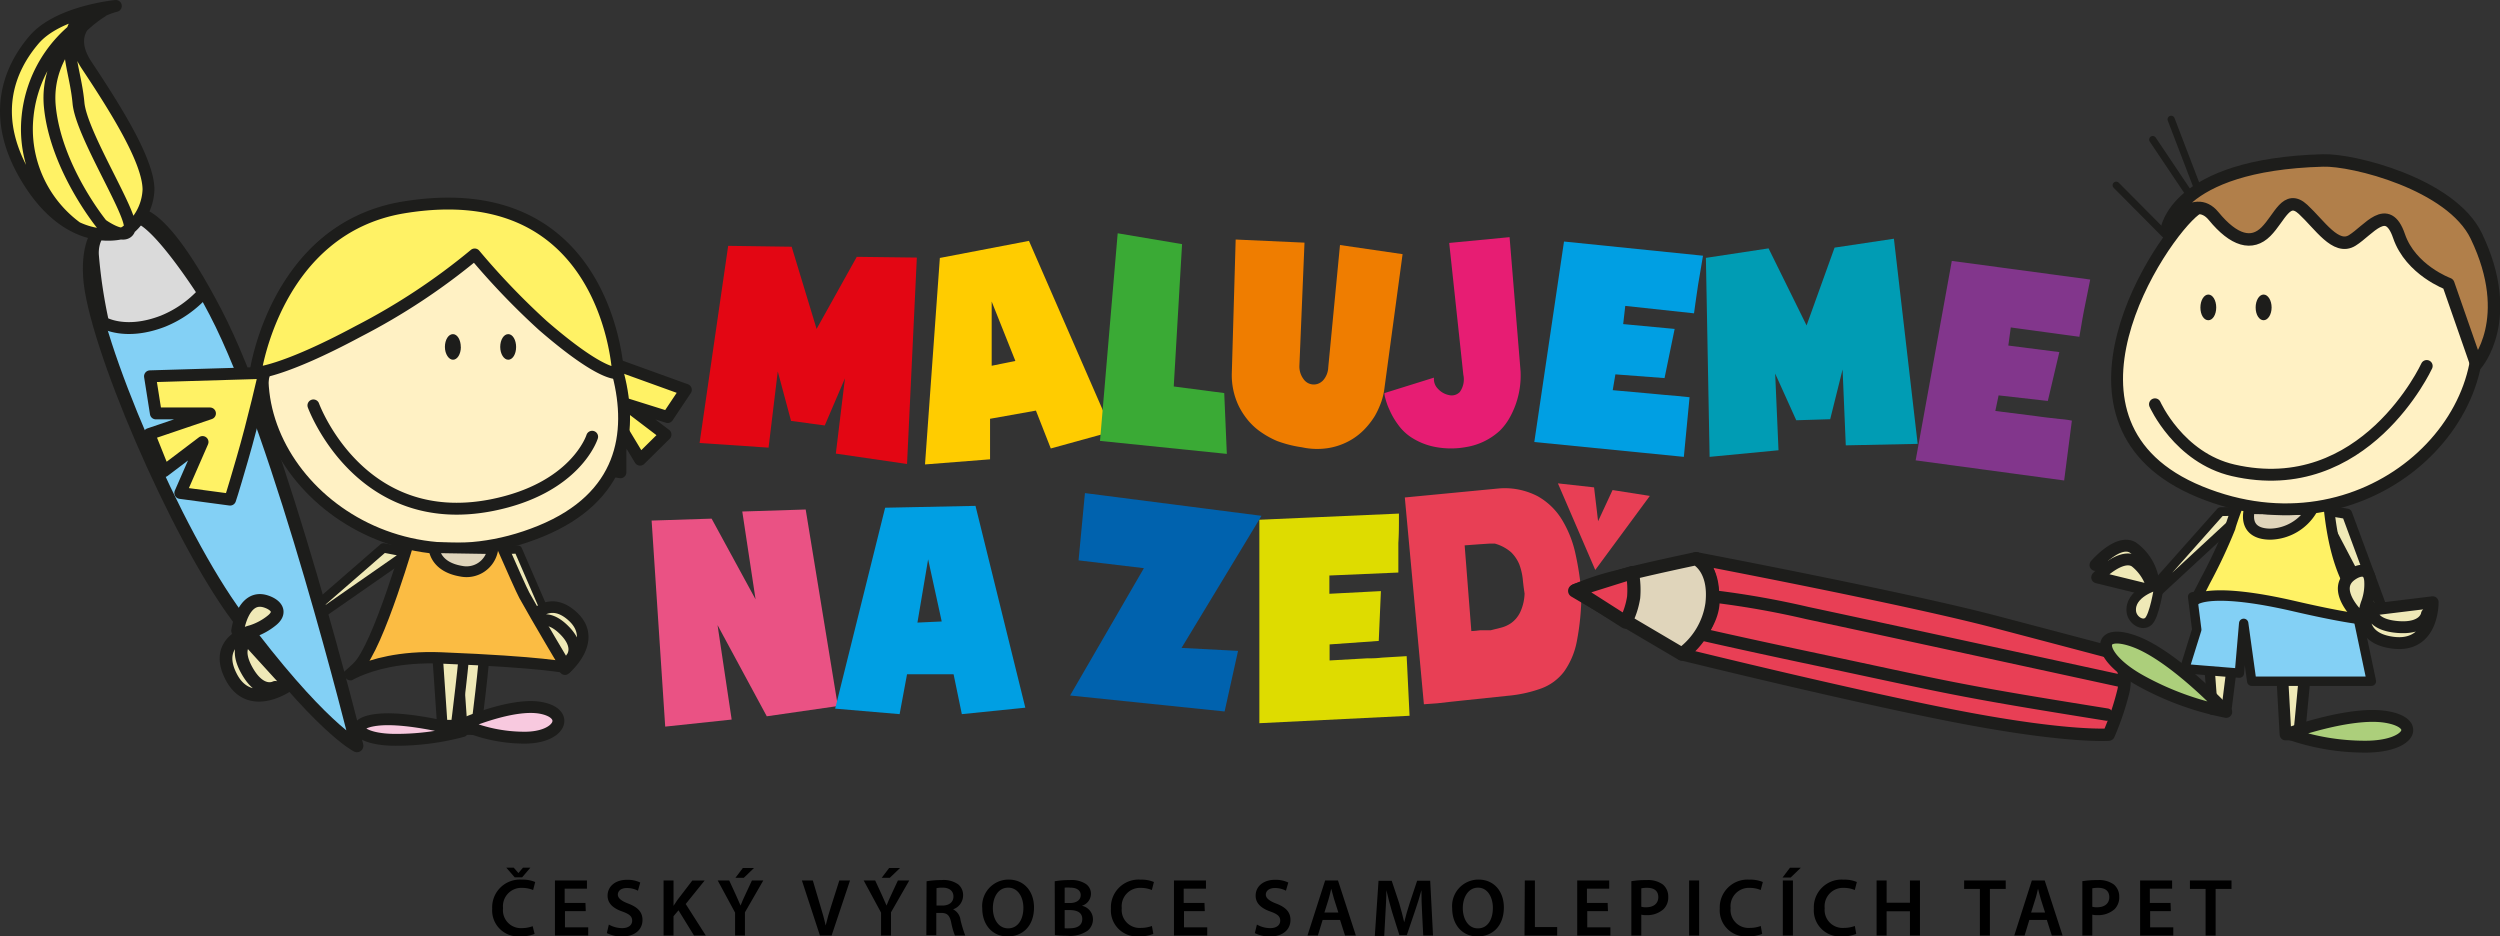 <svg xmlns="http://www.w3.org/2000/svg" viewBox="0 0 336.7 126.12"><rect x="0" y="0" width="336.7" height="126.12" fill="#333333" stroke="none"/><defs><style>.cls-1{fill:#e30613;}.cls-2{fill:#fc0;}.cls-3{fill:#3aaa35;}.cls-4{fill:#ef7d00;}.cls-5{fill:#e71d73;}.cls-6{fill:#009fe3;}.cls-7{fill:#009cb4;}.cls-8{fill:#82368c;}.cls-9{fill:#e83f55;}.cls-10{fill:#ea5284;}.cls-11{fill:#0062ae;}.cls-12{fill:#dedc00;}.cls-13,.cls-15,.cls-17,.cls-18,.cls-19,.cls-20,.cls-22,.cls-24,.cls-29,.cls-31,.cls-32,.cls-33,.cls-34,.cls-35,.cls-37,.cls-38,.cls-39,.cls-40,.cls-42,.cls-43{fill:none;stroke:#1d1d1b;stroke-linecap:round;stroke-linejoin:round;}.cls-13{stroke-width:1.67px;}.cls-14{fill:#e0d5bb;}.cls-15{stroke-width:1.78px;}.cls-16{fill:#efe9b7;}.cls-17{stroke-width:1.08px;}.cls-18{stroke-width:1.56px;}.cls-19{stroke-width:1.27px;}.cls-20{stroke-width:1.41px;}.cls-21{fill:#fff265;}.cls-22{stroke-width:1.6px;}.cls-23{fill:#fbbc43;}.cls-24{stroke-width:1.53px;}.cls-25{fill:#fff1c4;}.cls-26{fill:#f8c9df;}.cls-27{fill:#1d1d1b;}.cls-28{fill:#83d0f5;}.cls-29{stroke-width:1.74px;}.cls-30{fill:#dadada;}.cls-31{stroke-width:1.45px;}.cls-32{stroke-width:1.71px;}.cls-33{stroke-width:1.19px;}.cls-34{stroke-width:1.4px;}.cls-35{stroke-width:1.58px;}.cls-36{fill:#accf7b;}.cls-37{stroke-width:1.38px;}.cls-38{stroke-width:1.26px;}.cls-39{stroke-width:1.49px;}.cls-40{stroke-width:0.97px;}.cls-41{fill:#b17f4a;}.cls-42{stroke-width:1.68px;}.cls-43{stroke-width:1.28px;}</style></defs><g id="Vrstva_2" data-name="Vrstva 2"><g id="Vrstva_1-2" data-name="Vrstva 1"><polygon class="cls-1" points="115.39 34.59 123.48 34.69 122.16 62.49 112.57 61.09 113.8 50.95 111.08 57.3 106.54 56.69 104.75 50.02 103.51 60.29 94.22 59.66 98.07 33.11 106.62 33.23 109.98 44.3 115.39 34.59"/><path class="cls-2" d="M136.75,48.61l-3.19-8v8.65ZM124.58,62.55l2-27.81,12-2.3,11.2,25.68-8.26,2.28-2-5.1-6.18,1.1v5.46Z"/><polygon class="cls-3" points="148.15 59.38 150.53 31.42 159.2 32.88 158.08 52.05 164.88 52.94 165.23 61.13 148.15 59.38"/><path class="cls-4" d="M186.45,52.33a8.87,8.87,0,0,1-.38,1.68,11.59,11.59,0,0,1-.9,2,10.51,10.51,0,0,1-1.52,1.93,8.51,8.51,0,0,1-2.1,1.53,8.89,8.89,0,0,1-2.74.89,9.64,9.64,0,0,1-3.47-.12,16,16,0,0,1-3.35-.85,12.13,12.13,0,0,1-2.45-1.4,8.6,8.6,0,0,1-1.66-1.64,9.73,9.73,0,0,1-1.08-1.74,9.6,9.6,0,0,1-.9-4.35l.52-18,9.27.42L175,49.34a2.85,2.85,0,0,0,.68,1.87,1.67,1.67,0,0,0,2.36.16,1.29,1.29,0,0,0,.17-.16,2.8,2.8,0,0,0,.68-1.74L180.47,33l8.43,1.23Z"/><path class="cls-5" d="M204.79,50a11.61,11.61,0,0,1-.69,4.56,11.81,11.81,0,0,1-.82,1.77A7.84,7.84,0,0,1,202,58a8.77,8.77,0,0,1-4.49,2.2,11.35,11.35,0,0,1-4.19,0,9,9,0,0,1-3-1.14,6.65,6.65,0,0,1-2-1.83,10,10,0,0,1-1.17-2,8.45,8.45,0,0,1-.58-1.62,2.14,2.14,0,0,1-.11-.67l6.67-2.08a1.85,1.85,0,0,0,.55,1.52,2.71,2.71,0,0,0,1.52.84,1.51,1.51,0,0,0,1.41-.43,2.93,2.93,0,0,0,.47-2.33l-1.9-17.74,8.13-.78Z"/><path class="cls-6" d="M226.78,61.53l-20.14-2,4-27,18.72,1.91c-.25,1.52-.46,2.75-.66,3.91-.07.48-.15,1-.21,1.43s-.14.88-.18,1.25-.11.76-.16,1.17l-9.26-1-.28,2.45,6.93.65-1.36,6.62-6.62-.5-.36,2.13,5.13.46,1.9.18,1.64.14,1.68.17Z"/><polygon class="cls-7" points="247.08 33.35 255.07 32.15 258.27 59.78 248.59 59.98 248.16 49.76 246.49 56.46 241.92 56.6 239.08 50.31 239.53 60.64 230.25 61.53 229.75 34.73 238.19 33.45 243.31 43.83 247.08 33.35"/><path class="cls-8" d="M278,64.71,258,62l4.87-26.86,18.64,2.51-.78,3.88c-.1.49-.19,1-.27,1.43l-.21,1.23c-.06.37-.14.76-.2,1.17l-9.24-1.26-.33,2.44,6.87.88L275.8,54l-6.63-.75-.44,2.1,5.11.64c.65.09,1.28.18,1.89.25l1.66.19a13,13,0,0,1,1.65.22Z"/><path class="cls-9" d="M200.74,84.89l1.4-.35a4.23,4.23,0,0,0,1.43-.66,3.88,3.88,0,0,0,1.16-1.41,6.39,6.39,0,0,0,.6-2.54c-.1-.66-.19-1.33-.25-2a8.4,8.4,0,0,0-.46-1.92,5,5,0,0,0-1.1-1.63,5.65,5.65,0,0,0-2.2-1.17h-.67l-1.39.09-2,.15.9,11.54c.49,0,.93-.09,1.29-.11h1.3M189.2,67l12.71-1.22a9.61,9.61,0,0,1,5.18,1.05,9,9,0,0,1,3.25,3.12,14.85,14.85,0,0,1,1.83,4.57,39.62,39.62,0,0,1,.81,5.33,33.93,33.93,0,0,1-.61,6.51,10.36,10.36,0,0,1-1.72,4.09,6.79,6.79,0,0,1-3.05,2.26,17.8,17.8,0,0,1-4.56,1l-5.62.59-2.07.22-1.78.2-1.8.13Z"/><polygon class="cls-10" points="99.97 68.89 108.51 68.62 112.84 95.09 103.27 96.47 96.64 84.19 98.54 96.91 89.59 97.86 87.76 70.11 95.84 69.85 101.76 80.72 99.97 68.89"/><path class="cls-6" d="M126.83,83.7,125,75.33l-1.44,8.52ZM112.48,95.44l6.73-27.06,12.17-.25,6.71,27.18-8.55.87-1.11-5.37h-6.27l-1,5.37Z"/><polygon class="cls-11" points="164.93 95.82 144.12 93.67 154.06 76.52 145.26 75.47 146.12 66.41 169.9 69.47 159.13 87.26 166.74 87.66 164.93 95.82"/><path class="cls-12" d="M189.84,96.4l-20.23,1V70l18.8-.83c0,1.52,0,2.78-.08,3.94v4l-9.29.4v2.46l6.94-.36-.29,6.71-6.62.47v2.16l5.14-.29a13.15,13.15,0,0,0,1.9-.09l1.66-.1,1.68-.1Z"/><polygon class="cls-9" points="209.82 65.1 214.69 65.64 215.23 70.2 217.18 66 222.2 66.79 214.85 76.76 209.82 65.1"/><path class="cls-9" d="M285.06,88.06A6.58,6.58,0,0,1,286,93a36.68,36.68,0,0,1-2,5.94s-5.11.41-18.73-2.12c-14-2.59-38.75-8.7-38.75-8.7s4.56-3.7,4.23-7.61c-.46-5.45-2.32-5.32-2.32-5.32s28.11,5.35,40.23,8.54,16.41,4.43,16.41,4.43"/><path class="cls-13" d="M285.06,88.06A6.58,6.58,0,0,1,286,93a36.68,36.68,0,0,1-2,5.94s-5.11.41-18.73-2.12c-14-2.59-38.75-8.7-38.75-8.7s4.56-3.7,4.23-7.61c-.46-5.45-2.32-5.32-2.32-5.32s28.11,5.35,40.23,8.54S285.06,88.06,285.06,88.06Z"/><path class="cls-14" d="M228.42,75.24s-7.24,1.52-10.51,2.42a34.91,34.91,0,0,0-5.83,1.92l14.43,8.51a10.17,10.17,0,0,0,4.06-6.76c.55-4.86-2.15-6.09-2.15-6.09"/><path class="cls-15" d="M228.42,75.24s-7.24,1.52-10.51,2.42a34.91,34.91,0,0,0-5.83,1.92l14.43,8.51a10.17,10.17,0,0,0,4.06-6.76C231.12,76.47,228.42,75.24,228.42,75.24Z"/><path class="cls-9" d="M218.93,83.78l-6.7-4.28,7.61-2.39a12.46,12.46,0,0,1,.18,3.34,11,11,0,0,1-1.12,3.33"/><path class="cls-15" d="M218.93,83.78l-6.7-4.28,7.61-2.39a12.46,12.46,0,0,1,.18,3.34A10.94,10.94,0,0,1,218.93,83.78Z"/><path class="cls-13" d="M283.75,96.24c-21-3.36-21-3.59-40.73-7.77-9-1.91-13.7-3-13.7-3M286,91.78s-33.57-7.3-42.61-9.22a118,118,0,0,0-12.18-2.18"/><polygon class="cls-16" points="69.77 74.01 74.55 85.04 73.45 85.15 67.25 74.13 69.77 74.01"/><polygon class="cls-17" points="69.77 74.01 74.55 85.04 73.45 85.15 67.25 74.13 69.77 74.01"/><path class="cls-16" d="M70.34,82.18S67,82.07,67,85c0,1.31.66,2.24,2,1.28a8,8,0,0,0,2-2.19s2.46-4.38,6.09-1.11-1,7.14-1,7.14L72.21,84s1.34-1.53,3.73.82,1,3.82,1,3.82"/><path class="cls-18" d="M70.34,82.18S67,82.07,67,85c0,1.31.66,2.24,2,1.28a8,8,0,0,0,2-2.19s2.46-4.38,6.09-1.11-1,7.14-1,7.14L72.21,84s1.34-1.53,3.73.82,1,3.82,1,3.82"/><polygon class="cls-16" points="55.04 74.45 41.9 83.6 41.6 82.53 51.65 73.79 55.04 74.45"/><polygon class="cls-19" points="55.04 74.45 41.9 83.6 41.6 82.53 51.65 73.79 55.04 74.45"/><path class="cls-16" d="M61.4,85.83l.87,12.44h1.84s1.23-9.64,1.23-11.87V82.7Z"/><path class="cls-20" d="M61.4,85.83l.87,12.44h1.84s1.23-9.64,1.23-11.87V82.7Z"/><path class="cls-16" d="M58.72,85.22l.85,12.44h1.86S62.66,88,62.66,85.79V82.18Z"/><path class="cls-20" d="M58.72,85.22l.85,12.44h1.86S62.66,88,62.66,85.79V82.18Z"/><path class="cls-21" d="M80.44,48.19,92.37,52.5l-2.45,3.67-5.77-1.81,5.48,4.17-3.42,3.38-2.65-4.39v6.09l-5.61-1s.85-.15.65-4.56a28.62,28.62,0,0,1,1.92-9.76"/><path class="cls-22" d="M80.44,48.19,92.37,52.5l-2.45,3.67-5.77-1.81,5.48,4.17-3.42,3.38-2.65-4.39v6.09l-5.61-1s.85-.15.65-4.56A28.79,28.79,0,0,1,80.44,48.19Z"/><path class="cls-23" d="M54.46,73.05s3-4.83,6.9-4.93L65.21,68s4.71,10.9,5.41,12.18c1.75,3.16,5.67,9.74,5.67,9.74s-3.05-.75-16.88-1.31c-11.24-.46-14.83,4.72-11.24,1.23,2.81-2.71,7.16-17.94,7.16-17.94"/><path class="cls-24" d="M54.46,73.05s3-4.83,6.9-4.93L65.21,68s4.71,10.9,5.41,12.18c1.75,3.16,5.67,9.74,5.67,9.74s-3.05-.75-16.88-1.31c-11.24-.46-14.83,4.72-11.24,1.23,2.81-2.71,7.16-17.94,7.16-17.94"/><path class="cls-25" d="M36.24,45.07C30.9,61.62,50.58,80.66,72.83,71.53s5.36-34.42.64-38.05-29-13.94-37.23,11.61"/><path class="cls-22" d="M36.24,45.07C30.9,61.62,50.58,80.66,72.83,71.53s5.36-34.42.64-38.05S44.48,19.52,36.24,45.07Z"/><path class="cls-21" d="M63.93,34.27A86.52,86.52,0,0,1,48.3,44.6c-10.47,5.62-13.9,5.62-13.9,5.62s2.69-19.41,19.92-22.28C82,23.37,83.24,50.23,83.24,50.23s-1.87.76-10.13-6.39A99.84,99.84,0,0,1,64,34.24"/><path class="cls-22" d="M42.21,54.6s6.16,16.93,24,13.44c11.38-2.25,13.54-9.22,13.54-9.22M63.93,34.27A86.52,86.52,0,0,1,48.3,44.6c-10.47,5.62-13.9,5.62-13.9,5.62s2.69-19.41,19.92-22.28C82,23.37,83.24,50.23,83.24,50.23s-1.87.76-10.13-6.39A98.77,98.77,0,0,1,63.93,34.27Z"/><path class="cls-26" d="M62.27,97.57s6.73-3,10.65-2.22,2.56,4-2.25,4a20.81,20.81,0,0,1-8.37-1.76"/><path class="cls-22" d="M62.27,97.57s6.73-3,10.65-2.22,2.56,4-2.25,4A20.62,20.62,0,0,1,62.27,97.57Z"/><path class="cls-26" d="M62.27,98.47s-7.25-2-11.43-1.53-2.76,2.7,2.43,2.7a34.38,34.38,0,0,0,9-1.17"/><path class="cls-22" d="M62.27,98.47s-7.25-2-11.43-1.53-2.76,2.7,2.43,2.7A34.57,34.57,0,0,0,62.27,98.47Z"/><path class="cls-27" d="M62.07,46.72c0,1-.49,1.73-1.06,1.73s-1.09-.77-1.09-1.73S60.4,45,61,45s1.06.78,1.06,1.74"/><path class="cls-27" d="M69.51,46.72c0,1-.48,1.73-1.06,1.73s-1.08-.77-1.08-1.73S67.85,45,68.45,45s1.06.78,1.06,1.74"/><path class="cls-28" d="M48.07,100.44S37.75,58.73,29,42,17.34,29.22,17.34,29.22s-5.78-.67-5.28,8S23.72,72,32,83.12c11,14.81,16.1,17.32,16.1,17.32"/><path class="cls-29" d="M48.07,100.44S37.75,58.73,29,42,17.34,29.22,17.34,29.22s-5.78-.67-5.28,8S23.72,72,32,83.12C43,97.93,48.07,100.44,48.07,100.44Z"/><path class="cls-30" d="M13.88,43.42s2.94,1.82,8.06-.16a14.89,14.89,0,0,0,5.46-3.82s-6.35-10-9.13-10.21-5.92,1.52-5.76,5.08A67.13,67.13,0,0,0,14,43.45"/><path class="cls-22" d="M13.88,43.42s2.94,1.82,8.06-.16a14.89,14.89,0,0,0,5.46-3.82s-6.35-10-9.13-10.21-5.92,1.52-5.76,5.08A68.11,68.11,0,0,0,13.88,43.42Z"/><path class="cls-21" d="M16.75,31.32S9.94,33.74,4.1,24.8,1.31,9.2,4.57,5.37,15.6.8,15.6.8s-8,1.87-3.92,8S20,21.77,20,25.55a7.3,7.3,0,0,1-3.28,5.77"/><path class="cls-22" d="M10.31,30.62a16.43,16.43,0,0,1-6.59-15,17.52,17.52,0,0,1,10-14.06s-7.84,4.56-7,12.86,7,15.81,7,15.81,3.27,2.4,3.75.53-6.52-12.66-6.9-16.89S8.57,6.54,10,3.49m6.76,27.83S9.94,33.74,4.1,24.8,1.31,9.2,4.57,5.37,15.6.8,15.6.8s-8,1.87-3.92,8S20,21.77,20,25.55A7.3,7.3,0,0,1,16.75,31.32Z"/><path class="cls-14" d="M58.45,73.76s0,2.56,3.67,3.17a3.58,3.58,0,0,0,4.22-2.79c0-.08,0-.17,0-.25Z"/><path class="cls-31" d="M58.45,73.76s0,2.56,3.67,3.17a3.58,3.58,0,0,0,4.22-2.79c0-.08,0-.17,0-.25Z"/><path class="cls-21" d="M35.59,50.22l-15.39.46.79,5h7.29l-8.19,2.78,2,5,5.19-3.93-3,6.86,6.71.9s.28-.76,1.63-5.43c1.52-5.28,3-11.62,3-11.62"/><path class="cls-22" d="M35.59,50.22l-15.39.46.79,5h7.29l-8.19,2.78,2,5,5.19-3.93-3,6.86,6.71.9s.28-.76,1.63-5.43C34.16,56.6,35.59,50.22,35.59,50.22Z"/><path class="cls-16" d="M32,84.94S32.68,80,35.8,81c1.37.44,2.19,1.42.85,2.53a8.34,8.34,0,0,1-2.81,1.52s-5.24,1.19-2.71,6.09,7.79,1.08,7.79,1.08l-5.55-6.09s-1.95.95-.08,4.23,3.79,2.21,3.79,2.21"/><path class="cls-32" d="M32,84.94S32.68,80,35.8,81c1.37.44,2.19,1.42.85,2.53a8.34,8.34,0,0,1-2.81,1.52s-5.24,1.19-2.71,6.09,7.79,1.08,7.79,1.08l-5.55-6.09s-1.95.95-.08,4.23,3.79,2.21,3.79,2.21"/><polygon class="cls-16" points="302.39 68.85 290.66 79.7 290.28 78.8 299.07 68.91 302.39 68.85"/><polygon class="cls-33" points="302.39 68.85 290.66 79.7 290.28 78.8 299.07 68.91 302.39 68.85"/><polygon class="cls-16" points="312.38 68.59 319.85 82.83 320.78 81.88 316.09 69.2 312.38 68.59"/><polygon class="cls-34" points="312.38 68.59 319.85 82.83 320.78 81.88 316.09 69.2 312.38 68.59"/><path class="cls-16" d="M306.94,83.38l.87,15.54h1.84s1.23-12.08,1.23-14.9V79.46Z"/><path class="cls-35" d="M306.94,83.38l.87,15.54h1.84s1.23-12.08,1.23-14.9V79.46Z"/><path class="cls-36" d="M308.21,98.79s8.35-3.05,13.18-2.23,3.18,4-2.79,4a30.86,30.86,0,0,1-10.39-1.76"/><path class="cls-22" d="M308.21,98.79s8.35-3.05,13.18-2.23,3.18,4-2.79,4A30.86,30.86,0,0,1,308.21,98.79Z"/><path class="cls-16" d="M297.11,83.7,298,95.6h1.85s1.24-9.22,1.24-11.37V80.66Z"/><path class="cls-37" d="M297.11,83.7,298,95.6h1.85s1.24-9.22,1.24-11.37V80.66Z"/><polygon class="cls-28" points="295.3 80.38 309.33 77.84 316.97 80.32 319.38 91.75 303.26 91.75 302.18 83.95 301.6 90.66 294.22 90.06 295.86 84.8 295.3 80.38"/><polygon class="cls-38" points="295.3 80.38 309.33 77.84 316.97 80.32 319.38 91.75 303.26 91.75 302.18 83.95 301.6 90.66 294.22 90.06 295.86 84.8 295.3 80.38"/><path class="cls-21" d="M314,63.92s-2.59-4.83-5.83-4.93l-3.23-.1s-4.26,10.75-4.57,12.18A70.56,70.56,0,0,1,297,78.25c-.76,1.53-1.34,2.55-1.34,2.55s2-1.79,13.41.86c9.21,2.13,14.26,2.64,10.43.46-6.52-3.7-6.09-19.35-6.09-19.35"/><path class="cls-20" d="M314,63.92s-2.59-4.83-5.83-4.93l-3.23-.1s-4.26,10.75-4.57,12.18A70.56,70.56,0,0,1,297,78.25c-.76,1.53-1.34,2.55-1.34,2.55s2-1.79,13.41.86c9.21,2.13,14.26,2.64,10.43.46-6.52-3.7-6.09-19.35-6.09-19.35"/><path class="cls-14" d="M303,68.48s-1.2,3.43,2.76,3.46a6.66,6.66,0,0,0,5.61-3.31Z"/><path class="cls-39" d="M303,68.48s-1.2,3.43,2.76,3.46a6.66,6.66,0,0,0,5.61-3.31Z"/><path class="cls-16" d="M317.37,82.64s-3.3-3.31-.72-5.18c1.14-.83,2.42-.94,2.56.7a7.37,7.37,0,0,1-.41,3s-2,4.7,3.48,5.4,5.35-5.45,5.35-5.45l-8.18,1s-.35,2,3.41,2.33,4-1.74,4-1.74"/><path class="cls-22" d="M317.37,82.64s-3.3-3.31-.72-5.18c1.14-.83,2.42-.94,2.56.7a7.37,7.37,0,0,1-.41,3s-2,4.7,3.48,5.4,5.35-5.45,5.35-5.45l-8.18,1s-.35,2,3.41,2.33,4-1.74,4-1.74"/><path class="cls-25" d="M332.82,39.75c5.34,16.54-14.36,35.58-36.53,26.5s-5.37-34.42-.64-38,28.92-13.95,37.23,11.59"/><path class="cls-22" d="M326.83,49.29s-8.34,18.13-26.07,14.05c-7.33-1.69-10.53-8.89-10.53-8.89m42.62-14.7c5.34,16.54-14.36,35.58-36.53,26.5s-5.37-34.42-.64-38,28.9-14,37.14,11.55Z"/><path class="cls-27" d="M303.79,41.41c0,1,.49,1.72,1.07,1.72s1.08-.76,1.08-1.72-.49-1.74-1.08-1.74-1.07.78-1.07,1.74"/><path class="cls-27" d="M296.35,41.41c0,1,.47,1.72,1.07,1.72s1.06-.76,1.06-1.72-.47-1.74-1.06-1.74-1.07.78-1.07,1.74"/><line class="cls-40" x1="292.1" y1="32.09" x2="285.01" y2="24.95"/><line class="cls-40" x1="295.54" y1="27.16" x2="289.93" y2="18.8"/><line class="cls-40" x1="296.01" y1="25.47" x2="292.41" y2="16.07"/><path class="cls-41" d="M291.78,31.1s3.61-5.34,6.35-2,5.16,4,7.05,2.1,2.75-5.08,5-3,4.41,5.55,6.62,4.18,4.73-5.19,6.3-.59,6.64,6.45,6.64,6.45l3.77,10.81s5.37-6.09,0-17.26c-3.36-7-16.62-10.32-20.67-10.18-20.1.63-21,9.55-21,9.55"/><path class="cls-42" d="M291.78,31.1s3.61-5.34,6.35-2,5.16,4,7.05,2.1,2.75-5.08,5-3,4.41,5.55,6.62,4.18,4.73-5.19,6.3-.59,6.64,6.45,6.64,6.45l3.77,10.81s5.37-6.09,0-17.26c-3.36-7-16.62-10.32-20.67-10.18C292.7,22.18,291.78,31.1,291.78,31.1Z"/><path class="cls-36" d="M299.83,95.88s-7-7.52-12.31-9.48-5.28,1.91.79,5.28a39.56,39.56,0,0,0,11.52,4.2"/><path class="cls-22" d="M299.83,95.88s-7-7.52-12.31-9.48-5.28,1.91.79,5.28A39.56,39.56,0,0,0,299.83,95.88Z"/><path class="cls-16" d="M289.87,77.61a6.78,6.78,0,0,0-2.65-3.89c-2-1.13-5,2.37-5,2.37Z"/><path class="cls-22" d="M289.87,77.61a6.78,6.78,0,0,0-2.65-3.89c-2-1.13-5,2.37-5,2.37Z"/><path class="cls-16" d="M290,79.61a6.67,6.67,0,0,0-2.45-4c-1.93-1.22-5.1,2.15-5.1,2.15Z"/><path class="cls-22" d="M290,79.61a6.67,6.67,0,0,0-2.45-4c-1.93-1.22-5.1,2.15-5.1,2.15Z"/><path class="cls-16" d="M290.43,78.85s-3.7,1-3.38,3.56c.15,1.14,1.52,2,2.31,1.26s1.36-4.38,1.36-4.38"/><path class="cls-43" d="M290.43,78.85s-3.7,1-3.38,3.56c.15,1.14,1.52,2,2.31,1.26s1.36-4.38,1.36-4.38"/><path d="M72,125.78a5,5,0,0,1-1.93.33,3.5,3.5,0,0,1-3.78-3.73,3.73,3.73,0,0,1,4-3.91,4.26,4.26,0,0,1,1.79.32l-.28,1.08a3.76,3.76,0,0,0-1.46-.29,2.47,2.47,0,0,0-2.59,2.73A2.41,2.41,0,0,0,70.26,125a4.26,4.26,0,0,0,1.48-.26Zm-2.68-7.62-1.13-1.3h1l.63.72h0l.61-.72h1l-1.11,1.3Z"/><path d="M78.89,122.71h-2.8v2.18h3.13V126H74.74v-7.42h4.31v1.11h-3v1.92h2.8Z"/><path d="M82,124.52a3.64,3.64,0,0,0,1.79.48c.86,0,1.35-.41,1.35-1s-.38-.89-1.31-1.23c-1.24-.43-2-1.09-2-2.14,0-1.22,1-2.14,2.63-2.14a3.93,3.93,0,0,1,1.77.37l-.31,1.1a3.18,3.18,0,0,0-1.49-.36c-.86,0-1.22.45-1.22.89s.43.84,1.42,1.21c1.29.5,1.9,1.15,1.9,2.2,0,1.2-.9,2.23-2.8,2.23a4.46,4.46,0,0,1-2-.46Z"/><path d="M89.37,118.58h1.34V122h0c.17-.28.36-.55.53-.8l2-2.61h1.66l-2.55,3.16L95.06,126H93.47l-2.09-3.4-.67.79V126H89.37Z"/><path d="M99,126v-3.09l-2.34-4.33h1.55l.88,1.91c.25.55.44,1,.65,1.47h0c.18-.47.39-.94.64-1.47l.89-1.91h1.53l-2.47,4.29V126Zm2.55-9.1-1.37,1.32H99.05l1-1.32Z"/><path d="M110.43,126,108,118.58h1.47l1,3.38c.29.93.54,1.8.73,2.69h0c.2-.87.47-1.78.76-2.68l1.08-3.39h1.44L112,126Z"/><path d="M118.66,126v-3.09l-2.34-4.33h1.55l.88,1.91c.25.55.44,1,.65,1.47h0c.18-.47.39-.94.64-1.47l.89-1.91h1.53L120,122.87V126Zm2.56-9.1-1.38,1.32h-1.09l1-1.32Z"/><path d="M124.79,118.69a11.59,11.59,0,0,1,2-.16,3.42,3.42,0,0,1,2.28.59,1.88,1.88,0,0,1,.64,1.5,2,2,0,0,1-1.35,1.85v0a1.82,1.82,0,0,1,1,1.43A17.08,17.08,0,0,0,130,126h-1.39a9.6,9.6,0,0,1-.5-1.75c-.21-1-.56-1.28-1.33-1.3h-.68v3h-1.34Zm1.34,3.27h.8c.92,0,1.48-.48,1.48-1.22s-.56-1.19-1.44-1.19a3.42,3.42,0,0,0-.84.07Z"/><path d="M135.71,126.12c-2.1,0-3.42-1.61-3.42-3.78a3.56,3.56,0,0,1,3.53-3.88c2.16,0,3.44,1.64,3.44,3.75,0,2.49-1.51,3.91-3.54,3.91Zm.07-1.09c1.31,0,2.05-1.21,2.05-2.76,0-1.4-.7-2.72-2.05-2.72s-2.06,1.29-2.06,2.76.75,2.72,2.05,2.72Z"/><path d="M142.05,118.69a11.08,11.08,0,0,1,2-.16,3.55,3.55,0,0,1,2.11.47,1.58,1.58,0,0,1,.77,1.4,1.7,1.7,0,0,1-1.23,1.59v0a1.86,1.86,0,0,1,1.5,1.82,2,2,0,0,1-.71,1.53,4.16,4.16,0,0,1-2.76.69,14.49,14.49,0,0,1-1.66-.09Zm1.34,2.93h.69c.95,0,1.47-.44,1.47-1.07s-.53-1-1.39-1a4,4,0,0,0-.77,0Zm0,3.4a4.81,4.81,0,0,0,.72,0c.87,0,1.65-.32,1.65-1.24s-.76-1.21-1.7-1.21h-.67Z"/><path d="M155.33,125.78a5,5,0,0,1-1.93.33,3.5,3.5,0,0,1-3.78-3.73,3.73,3.73,0,0,1,4-3.91,4.26,4.26,0,0,1,1.79.32l-.28,1.08a3.76,3.76,0,0,0-1.46-.29,2.47,2.47,0,0,0-2.59,2.73,2.41,2.41,0,0,0,2.58,2.66,4.26,4.26,0,0,0,1.48-.26Z"/><path d="M162.26,122.71h-2.8v2.18h3.13V126h-4.48v-7.42h4.31v1.11h-3v1.92h2.8Z"/><path d="M169.28,124.52a3.64,3.64,0,0,0,1.8.48c.85,0,1.34-.41,1.34-1s-.37-.89-1.31-1.23c-1.23-.43-2-1.09-2-2.14,0-1.22,1-2.14,2.63-2.14a4,4,0,0,1,1.77.37l-.32,1.1a3.15,3.15,0,0,0-1.49-.36c-.85,0-1.22.45-1.22.89s.43.84,1.42,1.21c1.29.5,1.9,1.15,1.9,2.2,0,1.2-.9,2.23-2.8,2.23a4.42,4.42,0,0,1-2-.46Z"/><path d="M178.13,123.9l-.64,2.1h-1.4l2.38-7.42h1.73l2.41,7.42h-1.46l-.67-2.1Zm2.12-1-.58-1.82c-.14-.45-.26-1-.38-1.39h0c-.11.43-.22,1-.35,1.39l-.57,1.82Z"/><path d="M191.53,123c-.05-1-.1-2.1-.09-3.11h0c-.25.9-.55,1.9-.88,2.84l-1.09,3.21h-1l-1-3.17c-.28-.95-.55-2-.75-2.88h0c0,1-.07,2.14-.13,3.16l-.16,3h-1.27l.5-7.42h1.78l1,3c.26.87.49,1.75.68,2.58h0c.2-.81.45-1.72.74-2.59l1-3h1.76L193,126h-1.32Z"/><path d="M199,126.12c-2.1,0-3.42-1.61-3.42-3.78a3.56,3.56,0,0,1,3.53-3.88c2.15,0,3.43,1.64,3.43,3.75,0,2.49-1.51,3.91-3.53,3.91Zm.06-1.09c1.31,0,2-1.21,2-2.76,0-1.4-.69-2.72-2-2.72s-2.05,1.29-2.05,2.76.75,2.72,2,2.72Z"/><path d="M205.36,118.58h1.36v6.28h3V126h-4.4Z"/><path d="M216.56,122.71h-2.79v2.18h3.12V126h-4.47v-7.42h4.31v1.11h-3v1.92h2.79Z"/><path d="M219.71,118.68a11.71,11.71,0,0,1,2.07-.15,3.38,3.38,0,0,1,2.18.6,2.11,2.11,0,0,1,.72,1.64,2.22,2.22,0,0,1-.63,1.67,3.28,3.28,0,0,1-2.34.81,2.65,2.65,0,0,1-.66-.06V126h-1.34Zm1.34,3.44a2.12,2.12,0,0,0,.66.07c1,0,1.63-.51,1.63-1.36s-.57-1.26-1.51-1.26a3.87,3.87,0,0,0-.78.07Z"/><path d="M228.84,118.58V126h-1.35v-7.42Z"/><path d="M237.33,125.78a5,5,0,0,1-1.92.33,3.5,3.5,0,0,1-3.79-3.73,3.74,3.74,0,0,1,4-3.91,4.35,4.35,0,0,1,1.8.32l-.29,1.08a3.71,3.71,0,0,0-1.45-.29,2.47,2.47,0,0,0-2.6,2.73,2.42,2.42,0,0,0,2.59,2.66,4.16,4.16,0,0,0,1.47-.26Z"/><path d="M242.53,116.87l-1.37,1.32h-1.09l1-1.32Zm-1.06,1.71V126h-1.36v-7.42Z"/><path d="M250,125.78a5,5,0,0,1-1.93.33,3.5,3.5,0,0,1-3.78-3.73,3.73,3.73,0,0,1,4-3.91,4.26,4.26,0,0,1,1.79.32l-.28,1.08a3.71,3.71,0,0,0-1.45-.29,2.47,2.47,0,0,0-2.6,2.73,2.42,2.42,0,0,0,2.58,2.66,4.22,4.22,0,0,0,1.48-.26Z"/><path d="M254.09,118.58v3h3.14v-3h1.35V126h-1.35v-3.27h-3.14V126h-1.35v-7.42Z"/><path d="M266.65,119.72h-2.12v-1.14h5.6v1.14H268V126h-1.35Z"/><path d="M273.31,123.9l-.64,2.1h-1.39l2.37-7.42h1.73l2.41,7.42h-1.45l-.67-2.1Zm2.12-1-.58-1.82c-.14-.45-.26-1-.37-1.39h0c-.11.43-.22,1-.36,1.39l-.57,1.82Z"/><path d="M280.45,118.68a11.88,11.88,0,0,1,2.07-.15,3.38,3.38,0,0,1,2.18.6,2.11,2.11,0,0,1,.72,1.64,2.26,2.26,0,0,1-.62,1.67,3.31,3.31,0,0,1-2.35.81,2.65,2.65,0,0,1-.66-.06V126h-1.34Zm1.34,3.44a2.12,2.12,0,0,0,.66.07c1,0,1.63-.51,1.63-1.36s-.57-1.26-1.51-1.26a4,4,0,0,0-.78.07Z"/><path d="M292.37,122.71h-2.79v2.18h3.12V126h-4.47v-7.42h4.31v1.11h-3v1.92h2.79Z"/><path d="M297.05,119.72h-2.11v-1.14h5.6v1.14H298.4V126h-1.35Z"/></g></g></svg>
